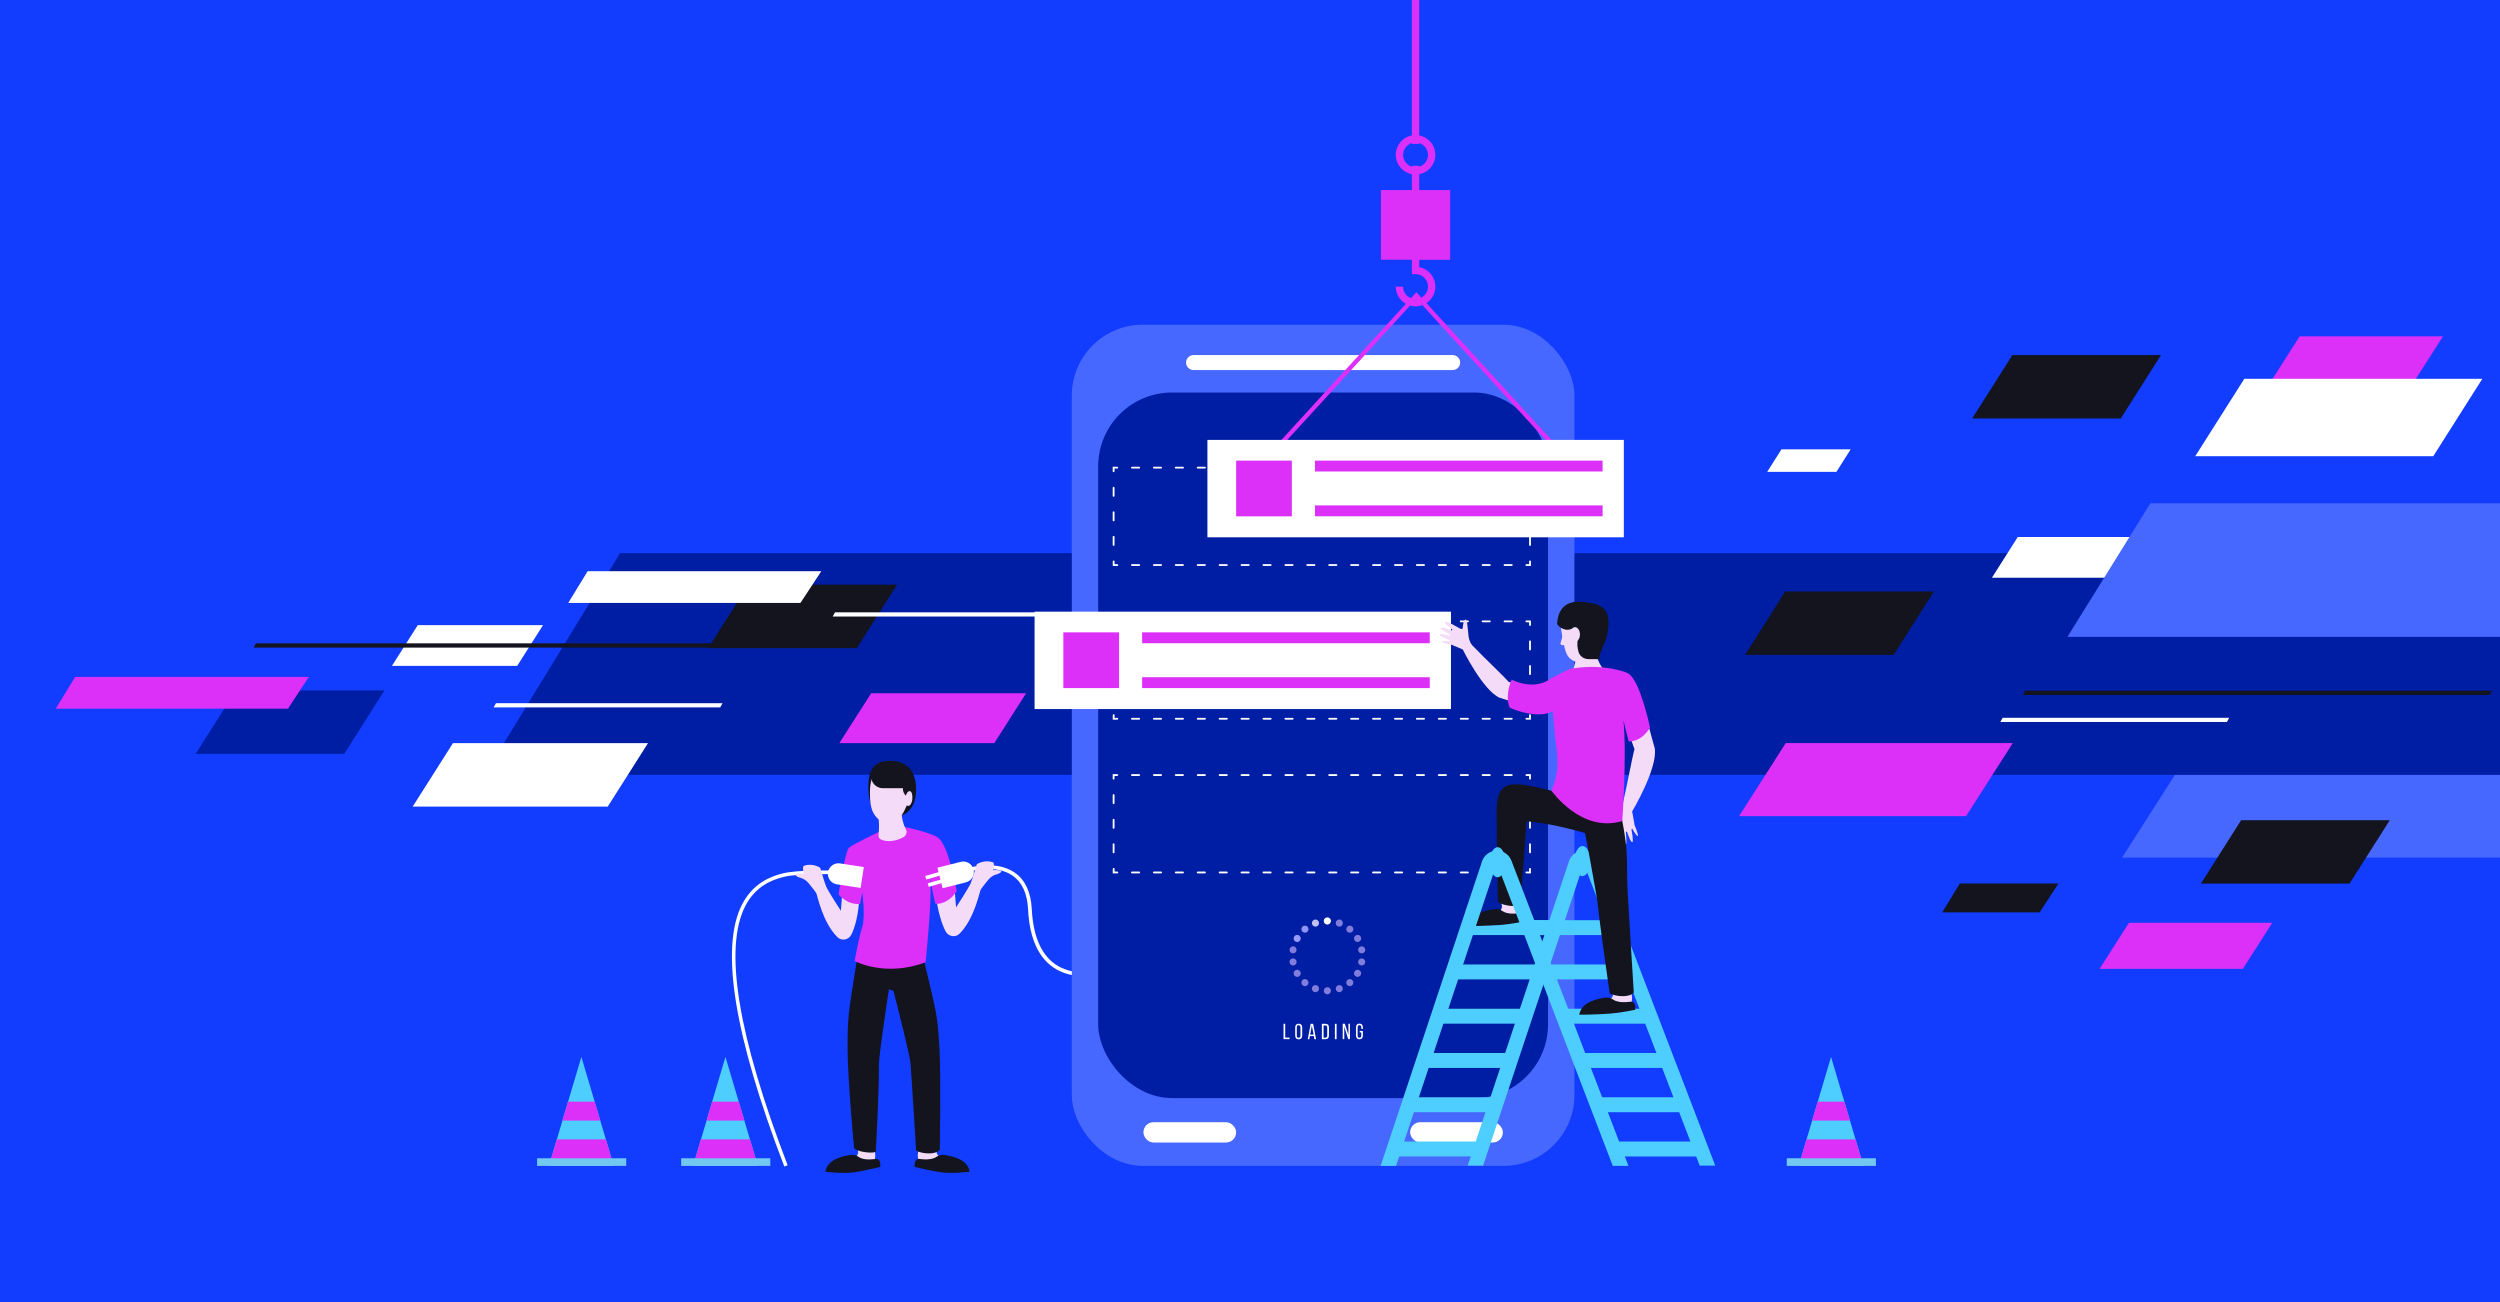 <?xml version="1.0" encoding="UTF-8"?>
<svg id="Warstwa_1" data-name="Warstwa 1" xmlns="http://www.w3.org/2000/svg" xmlns:xlink="http://www.w3.org/1999/xlink" viewBox="0 0 384 200">
  <rect x="0" y="0" width="384" height="200" fill="#808080" stroke="none"/>
  <defs>
    <style>
      .cls-1 {
        fill: #123dff;
      }

      .cls-2 {
        fill: #fff;
      }

      .cls-3 {
        fill: #dc30f8;
      }

      .cls-4 {
        fill: none;
      }

      .cls-5 {
        fill: #c2c2ef;
      }

      .cls-6 {
        fill: #f4dcf9;
      }

      .cls-7 {
        fill: #827ddc;
      }

      .cls-8 {
        fill: #4768ff;
      }

      .cls-9 {
        fill: #9a9afc;
      }

      .cls-10 {
        fill: #73c8f0;
      }

      .cls-11 {
        fill: #13141e;
      }

      .cls-12 {
        clip-path: url(#clippath);
      }

      .cls-13 {
        fill: #9292f7;
      }

      .cls-14 {
        fill: #001ea4;
      }

      .cls-15 {
        fill: #4eceff;
      }
    </style>
    <clipPath id="clippath">
      <rect class="cls-4" width="384" height="200"/>
    </clipPath>
  </defs>
  <g class="cls-12">
    <path class="cls-1" d="M386.8-1.15H-15.23v202.78h402.04V-1.15Z"/>
    <path class="cls-3" d="M344.5,148.82h-22.01l4.52-7.08h22.01l-4.52,7.08Z"/>
    <path class="cls-3" d="M370.72,58.74h-22.01l4.52-7.08h22.01l-4.52,7.08Z"/>
    <path class="cls-8" d="M414.92,131.73h-88.97l11.21-17.55h88.97l-11.21,17.55Z"/>
    <path class="cls-11" d="M367.07,125.98l-6.18,9.74h-22.83l6.18-9.74h23.12s-.29,0-.29,0Z"/>
    <path class="cls-11" d="M331.93,54.54l-6.18,9.74h-22.83l6.18-9.74h23.12-.29Z"/>
    <path class="cls-11" d="M316.18,135.7l-2.89,4.44h-14.97l2.71-4.44h15.15,0Z"/>
    <path class="cls-14" d="M423.36,84.96l-22.37,34.06H74.41l20.84-34.06h328.11Z"/>
    <path class="cls-2" d="M69.57,114.15h29.96l-6.18,9.74h-29.96l6.18-9.74Z"/>
    <path class="cls-2" d="M344.73,58.18h36.56l-7.54,11.89h-36.56l7.54-11.89Z"/>
    <path class="cls-2" d="M64.17,96.02h19.24l-3.97,6.26h-19.24l3.97-6.26Z"/>
    <path class="cls-2" d="M273.63,69.02h10.63l-2.19,3.46h-10.63l2.19-3.46Z"/>
    <path class="cls-2" d="M309.93,82.48h19.24l-3.97,6.26h-19.24l3.97-6.26Z"/>
    <path class="cls-8" d="M330.3,77.3h164.77l-12.74,20.52h-164.77l12.74-20.52Z"/>
    <path class="cls-3" d="M152.72,114.15h-23.8l4.89-7.66h23.8l-4.89,7.66Z"/>
    <path class="cls-11" d="M137.79,89.81l-6.18,9.74h-22.83l6.18-9.74h23.12-.29Z"/>
    <path class="cls-2" d="M126.15,87.74l-3.2,4.87h-35.67l2.98-4.87h35.89,0Z"/>
    <path class="cls-14" d="M59.06,106.05l-6.18,9.74h-22.83l6.18-9.74h23.12-.29Z"/>
    <path class="cls-3" d="M47.43,103.98l-3.2,4.87H8.56l2.98-4.87h35.89Z"/>
    <path class="cls-11" d="M311.18,106.09h71.59l-.36.65h-71.7l.36-.65h.11,0Z"/>
    <path class="cls-11" d="M39.43,98.82h71.59l-.36.65H38.96l.36-.65h.11Z"/>
    <path class="cls-2" d="M162.7,94.7h-34.8l.36-.65h34.8l-.36.65Z"/>
    <path class="cls-2" d="M110.62,108.66h-34.8l.36-.65h34.8l-.36.65Z"/>
    <path class="cls-2" d="M342.05,110.9h-34.8l.36-.65h34.8l-.36.65Z"/>
    <path class="cls-11" d="M140.68,122.02c-.26,2.54-1.95,3.61-4.16,3.61s-3.15-2.19-3.15-4.74.82-4.04,3.37-4.03c3.27,0,4.2,2.56,3.93,5.16Z"/>
    <path class="cls-6" d="M131.33,177.78c.72.49,1.56.86,2.98.66.18-.58.16-1.31,0-2.14h-2.78c.48.54.3,1.16-.2,1.48Z"/>
    <path class="cls-11" d="M135.09,178.3c-.09-.2-.31-.31-.52-.29-.61.05-1.93.26-2.75-.35-.34-.26-.79-.33-1.21-.26-1.26.22-3.53.67-3.84,2.58,0,0,2.71.35,4.61.06,1.55-.24,3.83-.8,3.83-.8,0-.3.04-.58-.12-.93Z"/>
    <path class="cls-6" d="M144.51,177.74l-3.32.7c-.32-.63-.25-1.36,0-2.14h2.78c-.18.61-.25,1.07.54,1.44Z"/>
    <path class="cls-2" d="M120.47,179.18c-7.72-20.12-9.9-33.68-6.47-40.29,1.69-3.25,4.35-4.26,6.21-4.73,2.29-.58,7.66-.45,7.88-.44v.56c-.07,0-5.53-.14-7.75.42-1.75.44-4.27,1.39-5.85,4.44-3.35,6.47-1.17,19.87,6.49,39.84l-.52.2Z"/>
    <path class="cls-6" d="M129.45,136.15l-.29,3.75s-1.97-3.01-2.27-3.75c-.3-.74-.84-2.66-.89-2.81-.05-.15-1.27-.79-2.49-.37-.33.11-.07,1.2-.02,1.21.05,0-.53-.04-1.16.06-.21.03-.23.38.68.61.4.1.93.47,1.19.8.43.56,1.07,1.29,1.22,1.63.13.3.94,4.41,3.2,6.66.65.65,1.75.43,2.15-.39.53-1.09,1.12-2.97,1.25-6.07l-2.57-1.33Z"/>
    <path class="cls-11" d="M144.29,160.91c-.28-4.89-.37-5.07-2.41-13.57-.16-.69-.78-1.17-1.49-1.17h-7.27c-.75,0-1.39.55-1.51,1.29-1.35,8.54-1.42,8.75-1.42,13.63,0,4.55.99,15.24.99,15.24.35.58,2.7.88,3.34.6,0,0,.53-9.5.48-13.26-.02-1.5,1.21-9.59,1.54-11.72l.69.25c.65,2.49,2.51,9.77,2.63,11.2.17,2.09.86,13.35.86,13.35,1.01.5,2.96.66,3.63-.14,0,0,.2-11.15-.05-15.7Z"/>
    <path class="cls-2" d="M166.74,149.97c-1.54,0-3.1-.29-4.48-1.08-2.66-1.53-4.12-4.63-4.35-9.23-.12-2.4-.91-4.13-2.34-5.14-2.61-1.84-6.55-.69-6.59-.68l-.16-.54c.17-.05,4.24-1.24,7.08.76,1.58,1.11,2.45,2.99,2.58,5.57.22,4.39,1.59,7.34,4.07,8.77,4.74,2.72,12.04-.99,12.12-1.03l.26.5c-.22.12-4.13,2.1-8.17,2.1Z"/>
    <path class="cls-6" d="M146.56,135.62l.29,3.75s1.97-3.01,2.27-3.75c.3-.74.84-2.66.89-2.81.05-.15,1.27-.79,2.49-.37.33.11.07,1.2.02,1.21-.05,0,.53-.04,1.16.06.21.03.23.38-.68.61-.4.1-.93.47-1.19.8-.43.56-1.07,1.29-1.22,1.63-.13.3-.95,4.42-3.21,6.67-.64.64-1.72.43-2.14-.37-.55-1.08-1.22-2.98-1.58-6.17l2.9-1.26Z"/>
    <rect class="cls-8" x="164.63" y="49.88" width="77.2" height="129.2" rx="10.88" ry="10.88"/>
    <rect class="cls-14" x="168.68" y="60.29" width="69.1" height="108.38" rx="11.34" ry="11.34"/>
    <g>
      <g>
        <path class="cls-2" d="M235.15,134.15h-.7c-.08,0-.14-.06-.14-.14s.06-.14.14-.14h.42v-.42c0-.08.06-.14.14-.14s.14.06.14.14v.7Z"/>
        <path class="cls-2" d="M232.21,134.15h-1.12c-.08,0-.14-.06-.14-.14s.06-.14.14-.14h1.12c.08,0,.14.06.14.14s-.06.14-.14.14ZM228.84,134.15h-1.12c-.08,0-.14-.06-.14-.14s.06-.14.14-.14h1.12c.08,0,.14.06.14.14s-.06.14-.14.14ZM225.48,134.15h-1.12c-.08,0-.14-.06-.14-.14s.06-.14.14-.14h1.12c.08,0,.14.06.14.14s-.06.14-.14.14ZM222.11,134.15h-1.12c-.08,0-.14-.06-.14-.14s.06-.14.14-.14h1.12c.08,0,.14.06.14.14s-.06.14-.14.14ZM218.74,134.15h-1.12c-.08,0-.14-.06-.14-.14s.06-.14.14-.14h1.12c.08,0,.14.06.14.14s-.06.14-.14.14ZM215.38,134.15h-1.12c-.08,0-.14-.06-.14-.14s.06-.14.14-.14h1.12c.08,0,.14.06.14.14s-.06.14-.14.14ZM212.01,134.15h-1.12c-.08,0-.14-.06-.14-.14s.06-.14.14-.14h1.12c.08,0,.14.06.14.14s-.06.14-.14.14ZM208.64,134.15h-1.12c-.08,0-.14-.06-.14-.14s.06-.14.14-.14h1.12c.08,0,.14.06.14.14s-.06.14-.14.14ZM205.28,134.15h-1.12c-.08,0-.14-.06-.14-.14s.06-.14.14-.14h1.12c.08,0,.14.06.14.14s-.06.14-.14.14ZM201.91,134.15h-1.12c-.08,0-.14-.06-.14-.14s.06-.14.14-.14h1.12c.08,0,.14.06.14.14s-.06.14-.14.14ZM198.55,134.15h-1.12c-.08,0-.14-.06-.14-.14s.06-.14.14-.14h1.12c.08,0,.14.06.14.14s-.06.14-.14.14ZM195.18,134.15h-1.12c-.08,0-.14-.06-.14-.14s.06-.14.14-.14h1.12c.08,0,.14.06.14.14s-.06.14-.14.14ZM191.81,134.15h-1.12c-.08,0-.14-.06-.14-.14s.06-.14.14-.14h1.12c.08,0,.14.06.14.14s-.06.14-.14.14ZM188.45,134.15h-1.12c-.08,0-.14-.06-.14-.14s.06-.14.14-.14h1.12c.08,0,.14.06.14.14s-.06.14-.14.14ZM185.08,134.15h-1.12c-.08,0-.14-.06-.14-.14s.06-.14.14-.14h1.12c.08,0,.14.06.14.14s-.06.14-.14.14ZM181.71,134.15h-1.12c-.08,0-.14-.06-.14-.14s.06-.14.14-.14h1.12c.08,0,.14.06.14.14s-.06.14-.14.14ZM178.35,134.15h-1.12c-.08,0-.14-.06-.14-.14s.06-.14.14-.14h1.12c.08,0,.14.06.14.14s-.06.14-.14.14ZM174.98,134.15h-1.12c-.08,0-.14-.06-.14-.14s.06-.14.14-.14h1.12c.08,0,.14.06.14.14s-.06.14-.14.14Z"/>
        <path class="cls-2" d="M171.62,134.15h-.7v-.7c0-.08.06-.14.14-.14s.14.06.14.14v.42h.42c.08,0,.14.06.14.14s-.06.14-.14.14Z"/>
        <path class="cls-2" d="M171.05,131.07c-.08,0-.14-.06-.14-.14v-1.26c0-.08.06-.14.14-.14s.14.06.14.14v1.26c0,.08-.06.14-.14.14ZM171.05,127.3c-.08,0-.14-.06-.14-.14v-1.26c0-.08.06-.14.14-.14s.14.06.14.14v1.26c0,.08-.06.14-.14.14ZM171.05,123.52c-.08,0-.14-.06-.14-.14v-1.26c0-.08.06-.14.14-.14s.14.06.14.14v1.26c0,.08-.06.14-.14.14Z"/>
        <path class="cls-2" d="M171.05,119.75c-.08,0-.14-.06-.14-.14v-.7h.7c.08,0,.14.06.14.14s-.06.14-.14.14h-.42v.42c0,.08-.06.14-.14.14Z"/>
        <path class="cls-2" d="M232.21,119.19h-1.12c-.08,0-.14-.06-.14-.14s.06-.14.14-.14h1.12c.08,0,.14.06.14.14s-.06.14-.14.14ZM228.84,119.19h-1.12c-.08,0-.14-.06-.14-.14s.06-.14.14-.14h1.12c.08,0,.14.06.14.14s-.06.14-.14.14ZM225.48,119.19h-1.12c-.08,0-.14-.06-.14-.14s.06-.14.14-.14h1.12c.08,0,.14.06.14.14s-.06.14-.14.14ZM222.11,119.19h-1.12c-.08,0-.14-.06-.14-.14s.06-.14.14-.14h1.12c.08,0,.14.06.14.14s-.06.14-.14.14ZM218.74,119.19h-1.12c-.08,0-.14-.06-.14-.14s.06-.14.14-.14h1.12c.08,0,.14.06.14.14s-.06.14-.14.14ZM215.38,119.19h-1.12c-.08,0-.14-.06-.14-.14s.06-.14.14-.14h1.12c.08,0,.14.06.14.14s-.06.14-.14.14ZM212.01,119.19h-1.12c-.08,0-.14-.06-.14-.14s.06-.14.14-.14h1.12c.08,0,.14.06.14.14s-.06.14-.14.14ZM208.64,119.19h-1.12c-.08,0-.14-.06-.14-.14s.06-.14.14-.14h1.12c.08,0,.14.06.14.14s-.06.14-.14.14ZM205.28,119.19h-1.12c-.08,0-.14-.06-.14-.14s.06-.14.14-.14h1.12c.08,0,.14.06.14.14s-.06.14-.14.14ZM201.91,119.19h-1.12c-.08,0-.14-.06-.14-.14s.06-.14.14-.14h1.12c.08,0,.14.06.14.14s-.06.14-.14.14ZM198.55,119.19h-1.12c-.08,0-.14-.06-.14-.14s.06-.14.14-.14h1.12c.08,0,.14.06.14.14s-.06.14-.14.14ZM195.18,119.19h-1.12c-.08,0-.14-.06-.14-.14s.06-.14.14-.14h1.12c.08,0,.14.06.14.14s-.06.14-.14.14ZM191.81,119.19h-1.12c-.08,0-.14-.06-.14-.14s.06-.14.14-.14h1.12c.08,0,.14.06.14.14s-.06.14-.14.14ZM188.45,119.19h-1.12c-.08,0-.14-.06-.14-.14s.06-.14.14-.14h1.12c.08,0,.14.06.14.14s-.06.14-.14.14ZM185.08,119.19h-1.12c-.08,0-.14-.06-.14-.14s.06-.14.14-.14h1.12c.08,0,.14.06.14.14s-.06.14-.14.14ZM181.71,119.19h-1.12c-.08,0-.14-.06-.14-.14s.06-.14.14-.14h1.12c.08,0,.14.06.14.14s-.06.14-.14.14ZM178.35,119.19h-1.12c-.08,0-.14-.06-.14-.14s.06-.14.14-.14h1.12c.08,0,.14.06.14.14s-.06.14-.14.14ZM174.98,119.19h-1.12c-.08,0-.14-.06-.14-.14s.06-.14.14-.14h1.12c.08,0,.14.06.14.14s-.06.14-.14.14Z"/>
        <path class="cls-2" d="M235.01,119.75c-.08,0-.14-.06-.14-.14v-.42h-.42c-.08,0-.14-.06-.14-.14s.06-.14.14-.14h.7v.7c0,.08-.06.14-.14.14Z"/>
        <path class="cls-2" d="M235.01,131.07c-.08,0-.14-.06-.14-.14v-1.26c0-.08.06-.14.14-.14s.14.06.14.14v1.26c0,.08-.06.14-.14.14ZM235.01,127.3c-.08,0-.14-.06-.14-.14v-1.26c0-.08.06-.14.14-.14s.14.06.14.14v1.26c0,.08-.06.14-.14.14ZM235.01,123.52c-.08,0-.14-.06-.14-.14v-1.26c0-.08.06-.14.14-.14s.14.06.14.14v1.26c0,.08-.06.14-.14.14Z"/>
      </g>
      <g>
        <path class="cls-2" d="M235.15,110.54h-.7c-.08,0-.14-.06-.14-.14s.06-.14.14-.14h.42v-.42c0-.08.06-.14.14-.14s.14.06.14.14v.7Z"/>
        <path class="cls-2" d="M232.21,110.54h-1.12c-.08,0-.14-.06-.14-.14s.06-.14.14-.14h1.12c.08,0,.14.06.14.14s-.06.14-.14.14ZM228.84,110.54h-1.12c-.08,0-.14-.06-.14-.14s.06-.14.14-.14h1.12c.08,0,.14.06.14.14s-.06.14-.14.14ZM225.48,110.54h-1.12c-.08,0-.14-.06-.14-.14s.06-.14.14-.14h1.12c.08,0,.14.06.14.14s-.06.14-.14.14ZM222.11,110.54h-1.12c-.08,0-.14-.06-.14-.14s.06-.14.14-.14h1.12c.08,0,.14.06.14.14s-.06.14-.14.14ZM218.74,110.54h-1.12c-.08,0-.14-.06-.14-.14s.06-.14.14-.14h1.12c.08,0,.14.06.14.14s-.06.14-.14.14ZM215.38,110.54h-1.12c-.08,0-.14-.06-.14-.14s.06-.14.14-.14h1.12c.08,0,.14.06.14.14s-.06.14-.14.14ZM212.01,110.54h-1.12c-.08,0-.14-.06-.14-.14s.06-.14.14-.14h1.12c.08,0,.14.06.14.14s-.06.14-.14.14ZM208.64,110.54h-1.12c-.08,0-.14-.06-.14-.14s.06-.14.14-.14h1.12c.08,0,.14.06.14.14s-.06.14-.14.14ZM205.28,110.54h-1.12c-.08,0-.14-.06-.14-.14s.06-.14.14-.14h1.12c.08,0,.14.06.14.14s-.06.14-.14.14ZM201.91,110.54h-1.12c-.08,0-.14-.06-.14-.14s.06-.14.14-.14h1.12c.08,0,.14.06.14.14s-.06.14-.14.14ZM198.55,110.54h-1.12c-.08,0-.14-.06-.14-.14s.06-.14.14-.14h1.12c.08,0,.14.06.14.14s-.06.14-.14.14ZM195.18,110.54h-1.12c-.08,0-.14-.06-.14-.14s.06-.14.14-.14h1.12c.08,0,.14.06.14.14s-.06.14-.14.14ZM191.81,110.54h-1.12c-.08,0-.14-.06-.14-.14s.06-.14.14-.14h1.12c.08,0,.14.06.14.14s-.06.14-.14.14ZM188.45,110.54h-1.12c-.08,0-.14-.06-.14-.14s.06-.14.14-.14h1.12c.08,0,.14.06.14.14s-.06.14-.14.14ZM185.08,110.54h-1.12c-.08,0-.14-.06-.14-.14s.06-.14.14-.14h1.12c.08,0,.14.06.14.14s-.06.14-.14.14ZM181.71,110.54h-1.12c-.08,0-.14-.06-.14-.14s.06-.14.14-.14h1.12c.08,0,.14.06.14.14s-.06.14-.14.14ZM178.35,110.54h-1.12c-.08,0-.14-.06-.14-.14s.06-.14.14-.14h1.12c.08,0,.14.06.14.14s-.06.14-.14.14ZM174.98,110.54h-1.12c-.08,0-.14-.06-.14-.14s.06-.14.14-.14h1.12c.08,0,.14.06.14.14s-.06.14-.14.14Z"/>
        <path class="cls-2" d="M171.62,110.54h-.7v-.7c0-.08.06-.14.14-.14s.14.06.14.14v.42h.42c.08,0,.14.06.14.14s-.06.14-.14.14Z"/>
        <path class="cls-2" d="M171.05,107.46c-.08,0-.14-.06-.14-.14v-1.26c0-.08.06-.14.14-.14s.14.06.14.14v1.26c0,.08-.06.14-.14.14ZM171.05,103.69c-.08,0-.14-.06-.14-.14v-1.26c0-.08.06-.14.14-.14s.14.06.14.14v1.26c0,.08-.06.14-.14.14ZM171.05,99.91c-.08,0-.14-.06-.14-.14v-1.26c0-.08.06-.14.14-.14s.14.06.14.14v1.26c0,.08-.06.14-.14.14Z"/>
        <path class="cls-2" d="M171.05,96.14c-.08,0-.14-.06-.14-.14v-.7h.7c.08,0,.14.06.14.14s-.06.14-.14.14h-.42v.42c0,.08-.06.14-.14.14Z"/>
        <path class="cls-2" d="M232.21,95.58h-1.12c-.08,0-.14-.06-.14-.14s.06-.14.14-.14h1.12c.08,0,.14.06.14.14s-.06.14-.14.14ZM228.84,95.58h-1.12c-.08,0-.14-.06-.14-.14s.06-.14.14-.14h1.12c.08,0,.14.06.14.14s-.06.14-.14.14ZM225.48,95.58h-1.12c-.08,0-.14-.06-.14-.14s.06-.14.14-.14h1.12c.08,0,.14.06.14.14s-.06.14-.14.14ZM222.11,95.58h-1.12c-.08,0-.14-.06-.14-.14s.06-.14.14-.14h1.12c.08,0,.14.06.14.14s-.06.14-.14.14ZM218.74,95.58h-1.12c-.08,0-.14-.06-.14-.14s.06-.14.14-.14h1.12c.08,0,.14.06.14.14s-.06.14-.14.14ZM215.38,95.58h-1.12c-.08,0-.14-.06-.14-.14s.06-.14.14-.14h1.12c.08,0,.14.06.14.14s-.06.14-.14.14ZM212.01,95.58h-1.12c-.08,0-.14-.06-.14-.14s.06-.14.14-.14h1.12c.08,0,.14.06.14.14s-.06.14-.14.14ZM208.64,95.58h-1.12c-.08,0-.14-.06-.14-.14s.06-.14.14-.14h1.12c.08,0,.14.06.14.14s-.06.14-.14.14ZM205.28,95.58h-1.12c-.08,0-.14-.06-.14-.14s.06-.14.14-.14h1.12c.08,0,.14.06.14.14s-.06.14-.14.14ZM201.91,95.58h-1.12c-.08,0-.14-.06-.14-.14s.06-.14.14-.14h1.12c.08,0,.14.06.14.14s-.06.14-.14.14ZM198.55,95.58h-1.12c-.08,0-.14-.06-.14-.14s.06-.14.14-.14h1.12c.08,0,.14.06.14.14s-.06.14-.14.14ZM195.18,95.58h-1.12c-.08,0-.14-.06-.14-.14s.06-.14.14-.14h1.12c.08,0,.14.06.14.14s-.06.14-.14.14ZM191.81,95.58h-1.12c-.08,0-.14-.06-.14-.14s.06-.14.14-.14h1.12c.08,0,.14.06.14.14s-.06.14-.14.14ZM188.45,95.58h-1.12c-.08,0-.14-.06-.14-.14s.06-.14.14-.14h1.12c.08,0,.14.06.14.14s-.06.14-.14.14ZM185.08,95.58h-1.12c-.08,0-.14-.06-.14-.14s.06-.14.14-.14h1.12c.08,0,.14.06.14.14s-.06.14-.14.14ZM181.71,95.58h-1.12c-.08,0-.14-.06-.14-.14s.06-.14.14-.14h1.12c.08,0,.14.06.14.14s-.06.14-.14.14ZM178.35,95.58h-1.12c-.08,0-.14-.06-.14-.14s.06-.14.14-.14h1.12c.08,0,.14.06.14.14s-.06.14-.14.14ZM174.98,95.58h-1.12c-.08,0-.14-.06-.14-.14s.06-.14.14-.14h1.12c.08,0,.14.06.14.14s-.06.14-.14.14Z"/>
        <path class="cls-2" d="M235.01,96.14c-.08,0-.14-.06-.14-.14v-.42h-.42c-.08,0-.14-.06-.14-.14s.06-.14.14-.14h.7v.7c0,.08-.06.14-.14.14Z"/>
        <path class="cls-2" d="M235.01,107.46c-.08,0-.14-.06-.14-.14v-1.26c0-.08.06-.14.14-.14s.14.06.14.14v1.26c0,.08-.06.14-.14.14ZM235.01,103.69c-.08,0-.14-.06-.14-.14v-1.26c0-.08.06-.14.14-.14s.14.06.14.14v1.26c0,.08-.06.14-.14.14ZM235.01,99.91c-.08,0-.14-.06-.14-.14v-1.26c0-.08.06-.14.14-.14s.14.06.14.14v1.26c0,.08-.06.14-.14.14Z"/>
      </g>
      <g>
        <path class="cls-2" d="M235.15,86.93h-.7c-.08,0-.14-.06-.14-.14s.06-.14.14-.14h.42v-.42c0-.08.06-.14.14-.14s.14.06.14.14v.7Z"/>
        <path class="cls-2" d="M232.21,86.93h-1.12c-.08,0-.14-.06-.14-.14s.06-.14.14-.14h1.12c.08,0,.14.06.14.14s-.06.14-.14.14ZM228.84,86.93h-1.12c-.08,0-.14-.06-.14-.14s.06-.14.14-.14h1.12c.08,0,.14.06.14.14s-.06.14-.14.14ZM225.48,86.93h-1.12c-.08,0-.14-.06-.14-.14s.06-.14.14-.14h1.12c.08,0,.14.06.14.14s-.06.14-.14.14ZM222.11,86.93h-1.12c-.08,0-.14-.06-.14-.14s.06-.14.14-.14h1.12c.08,0,.14.06.14.14s-.06.14-.14.14ZM218.74,86.93h-1.12c-.08,0-.14-.06-.14-.14s.06-.14.14-.14h1.12c.08,0,.14.06.14.14s-.06.14-.14.14ZM215.38,86.93h-1.12c-.08,0-.14-.06-.14-.14s.06-.14.14-.14h1.12c.08,0,.14.06.14.14s-.06.14-.14.14ZM212.01,86.93h-1.12c-.08,0-.14-.06-.14-.14s.06-.14.14-.14h1.12c.08,0,.14.06.14.14s-.06.14-.14.14ZM208.64,86.93h-1.12c-.08,0-.14-.06-.14-.14s.06-.14.14-.14h1.12c.08,0,.14.06.14.14s-.06.14-.14.14ZM205.28,86.93h-1.12c-.08,0-.14-.06-.14-.14s.06-.14.14-.14h1.12c.08,0,.14.06.14.14s-.06.14-.14.14ZM201.91,86.93h-1.12c-.08,0-.14-.06-.14-.14s.06-.14.14-.14h1.12c.08,0,.14.06.14.14s-.06.14-.14.14ZM198.55,86.93h-1.12c-.08,0-.14-.06-.14-.14s.06-.14.14-.14h1.12c.08,0,.14.06.14.14s-.06.14-.14.14ZM195.18,86.93h-1.12c-.08,0-.14-.06-.14-.14s.06-.14.14-.14h1.12c.08,0,.14.06.14.14s-.06.14-.14.14ZM191.81,86.93h-1.12c-.08,0-.14-.06-.14-.14s.06-.14.14-.14h1.12c.08,0,.14.06.14.14s-.06.14-.14.14ZM188.45,86.93h-1.12c-.08,0-.14-.06-.14-.14s.06-.14.14-.14h1.12c.08,0,.14.06.14.14s-.06.14-.14.14ZM185.08,86.93h-1.12c-.08,0-.14-.06-.14-.14s.06-.14.14-.14h1.12c.08,0,.14.06.14.14s-.06.14-.14.14ZM181.71,86.93h-1.12c-.08,0-.14-.06-.14-.14s.06-.14.14-.14h1.12c.08,0,.14.06.14.14s-.06.14-.14.14ZM178.35,86.93h-1.12c-.08,0-.14-.06-.14-.14s.06-.14.14-.14h1.12c.08,0,.14.06.14.14s-.06.14-.14.14ZM174.98,86.93h-1.12c-.08,0-.14-.06-.14-.14s.06-.14.14-.14h1.12c.08,0,.14.06.14.14s-.06.14-.14.14Z"/>
        <path class="cls-2" d="M171.62,86.93h-.7v-.7c0-.08.06-.14.14-.14s.14.06.14.14v.42h.42c.08,0,.14.06.14.14s-.06.14-.14.14Z"/>
        <path class="cls-2" d="M171.05,83.85c-.08,0-.14-.06-.14-.14v-1.26c0-.08.06-.14.14-.14s.14.06.14.14v1.26c0,.08-.06.14-.14.14ZM171.05,80.08c-.08,0-.14-.06-.14-.14v-1.26c0-.08.06-.14.14-.14s.14.06.14.14v1.26c0,.08-.06.14-.14.14ZM171.05,76.31c-.08,0-.14-.06-.14-.14v-1.26c0-.08.06-.14.14-.14s.14.06.14.14v1.26c0,.08-.06.14-.14.14Z"/>
        <path class="cls-2" d="M171.05,72.53c-.08,0-.14-.06-.14-.14v-.7h.7c.08,0,.14.06.14.14s-.06.14-.14.14h-.42v.42c0,.08-.06.14-.14.14Z"/>
        <path class="cls-2" d="M232.21,71.97h-1.12c-.08,0-.14-.06-.14-.14s.06-.14.14-.14h1.12c.08,0,.14.06.14.14s-.06.14-.14.14ZM228.84,71.97h-1.12c-.08,0-.14-.06-.14-.14s.06-.14.14-.14h1.12c.08,0,.14.06.14.14s-.06.14-.14.14ZM225.48,71.97h-1.12c-.08,0-.14-.06-.14-.14s.06-.14.14-.14h1.12c.08,0,.14.06.14.14s-.06.14-.14.14ZM222.11,71.97h-1.12c-.08,0-.14-.06-.14-.14s.06-.14.14-.14h1.12c.08,0,.14.06.14.14s-.06.14-.14.14ZM218.74,71.97h-1.12c-.08,0-.14-.06-.14-.14s.06-.14.14-.14h1.12c.08,0,.14.06.14.14s-.06.14-.14.14ZM215.38,71.97h-1.12c-.08,0-.14-.06-.14-.14s.06-.14.14-.14h1.12c.08,0,.14.06.14.14s-.06.14-.14.14ZM212.01,71.97h-1.12c-.08,0-.14-.06-.14-.14s.06-.14.14-.14h1.12c.08,0,.14.06.14.14s-.06.14-.14.14ZM208.64,71.97h-1.12c-.08,0-.14-.06-.14-.14s.06-.14.14-.14h1.12c.08,0,.14.06.14.14s-.06.14-.14.14ZM205.28,71.97h-1.12c-.08,0-.14-.06-.14-.14s.06-.14.14-.14h1.12c.08,0,.14.06.14.14s-.06.14-.14.14ZM201.91,71.97h-1.12c-.08,0-.14-.06-.14-.14s.06-.14.14-.14h1.12c.08,0,.14.06.14.14s-.06.14-.14.14ZM198.55,71.97h-1.12c-.08,0-.14-.06-.14-.14s.06-.14.14-.14h1.12c.08,0,.14.06.14.14s-.06.14-.14.14ZM195.18,71.97h-1.12c-.08,0-.14-.06-.14-.14s.06-.14.14-.14h1.12c.08,0,.14.06.14.14s-.06.14-.14.14ZM191.81,71.97h-1.12c-.08,0-.14-.06-.14-.14s.06-.14.14-.14h1.12c.08,0,.14.06.14.14s-.06.14-.14.14ZM188.45,71.97h-1.12c-.08,0-.14-.06-.14-.14s.06-.14.14-.14h1.12c.08,0,.14.06.14.14s-.06.14-.14.14ZM185.08,71.97h-1.12c-.08,0-.14-.06-.14-.14s.06-.14.14-.14h1.12c.08,0,.14.06.14.14s-.06.14-.14.14ZM181.71,71.97h-1.12c-.08,0-.14-.06-.14-.14s.06-.14.14-.14h1.12c.08,0,.14.06.14.14s-.06.14-.14.14ZM178.35,71.97h-1.12c-.08,0-.14-.06-.14-.14s.06-.14.14-.14h1.12c.08,0,.14.06.14.14s-.06.14-.14.14ZM174.98,71.97h-1.12c-.08,0-.14-.06-.14-.14s.06-.14.14-.14h1.12c.08,0,.14.06.14.14s-.06.14-.14.14Z"/>
        <path class="cls-2" d="M235.01,72.53c-.08,0-.14-.06-.14-.14v-.42h-.42c-.08,0-.14-.06-.14-.14s.06-.14.14-.14h.7v.7c0,.08-.06.14-.14.14Z"/>
        <path class="cls-2" d="M235.01,83.85c-.08,0-.14-.06-.14-.14v-1.26c0-.08.06-.14.14-.14s.14.06.14.14v1.26c0,.08-.06.14-.14.14ZM235.01,80.08c-.08,0-.14-.06-.14-.14v-1.26c0-.08.06-.14.14-.14s.14.06.14.14v1.26c0,.08-.06.14-.14.14ZM235.01,76.31c-.08,0-.14-.06-.14-.14v-1.26c0-.08.06-.14.14-.14s.14.06.14.14v1.26c0,.08-.06.14-.14.14Z"/>
      </g>
    </g>
    <path class="cls-2" d="M223.13,56.84h-39.8c-.64,0-1.15-.52-1.15-1.15h0c0-.64.52-1.15,1.15-1.15h39.8c.64,0,1.15.52,1.15,1.15h0c0,.64-.52,1.15-1.15,1.15Z"/>
    <g>
      <rect class="cls-2" x="175.63" y="172.37" width="14.24" height="3.12" rx="1.55" ry="1.55"/>
      <rect class="cls-2" x="216.6" y="172.37" width="14.24" height="3.12" rx="1.55" ry="1.55"/>
    </g>
    <g>
      <path class="cls-3" d="M239.1,68.43l-20-21.87c.82-.54,1.37-1.48,1.37-2.54,0-1.48-1.07-2.72-2.48-2.99v-1.13h4.76v-10.71h-4.76v-2.43c1.41-.26,2.48-1.5,2.48-2.98s-1.07-2.72-2.48-2.98V-.37h-1.12v21.17c-1.41.26-2.48,1.5-2.48,2.98s1.07,2.72,2.48,2.98v2.43h-4.76v10.71h4.76v2.21h.56c1.06,0,1.91.86,1.91,1.91,0,.73-.42,1.36-1.03,1.69l-.75-.82-.84.92c-.71-.28-1.21-.97-1.21-1.78h-1.12c0,1.13.62,2.12,1.55,2.64l-19.9,21.76.49.45,20.06-21.94c.27.08.55.12.84.12.37,0,.72-.07,1.05-.19l20.12,22.01.49-.45ZM215.52,23.79c0-.86.57-1.58,1.35-1.82v.14h1.12v-.14c.78.24,1.35.96,1.35,1.82s-.57,1.58-1.35,1.82v-.14h-1.12v.14c-.78-.24-1.35-.96-1.35-1.82ZM217.52,45.93l.06-.06.05.05s-.07,0-.1.01Z"/>
      <g>
        <rect class="cls-2" x="185.46" y="67.57" width="63.96" height="14.96"/>
        <rect class="cls-3" x="189.87" y="70.75" width="8.56" height="8.56"/>
        <rect class="cls-3" x="201.98" y="70.75" width="44.18" height="1.67"/>
        <rect class="cls-3" x="201.98" y="77.63" width="44.18" height="1.67"/>
      </g>
    </g>
    <g>
      <path class="cls-15" d="M242.94,130.69c-.91.12-1.66.73-1.95,1.62l-3.01,9.03h-11.89v2.29h11.13l-1.5,4.51h-12.37v2.29h11.61l-1.5,4.51h-12.85v2.29h12.08l-1.5,4.51h-12.86v2.29h12.1l-1.5,4.51h-12.87v2.29h12.11l-1.5,4.51h-12.88v2.29h12.12l-.47,1.4h2.37l9.54-28.64h.25v-.75l2.02-6.06h.73v-2.19l2.63-7.9v-2.86Z"/>
      <path class="cls-15" d="M263.48,179.08l-17.97-46.87c-.34-.89-1.14-1.46-2.07-1.53v2.41l3.16,8.25h-12.14v2.29h13.02l1.73,4.51h-12v2.29h12.88l1.73,4.51h-11.87v2.29h12.75l1.73,4.51h-12.33v2.29h13.21l1.73,4.51h-12.16v2.29h13.04l1.73,4.51h-12.1v2.29h12.98l.54,1.4h2.41Z"/>
      <path class="cls-15" d="M244.28,132.26c0,1.28-.55,2.31-1.22,2.31s-1.22-1.04-1.22-2.31.55-2.31,1.22-2.31,1.22,1.04,1.22,2.31Z"/>
    </g>
    <g>
      <rect class="cls-2" x="158.91" y="93.95" width="63.96" height="14.96"/>
      <rect class="cls-3" x="163.33" y="97.13" width="8.56" height="8.56"/>
      <rect class="cls-3" x="175.43" y="97.13" width="44.18" height="1.67"/>
      <rect class="cls-3" x="175.43" y="104.02" width="44.18" height="1.67"/>
    </g>
    <g>
      <polygon class="cls-15" points="116.4 179.08 106.46 179.08 111.43 162.34 116.4 179.08"/>
      <rect class="cls-10" x="104.63" y="177.91" width="13.69" height="1.17"/>
      <polygon class="cls-3" points="106.81 177.91 116.06 177.91 115.2 175.01 107.67 175.01 106.81 177.91"/>
      <polygon class="cls-3" points="113.85 170.48 113.48 169.22 109.39 169.22 108.92 170.81 108.53 172.12 114.34 172.12 113.85 170.48"/>
    </g>
    <g>
      <polygon class="cls-15" points="94.27 179.08 84.32 179.08 89.3 162.34 94.27 179.08"/>
      <rect class="cls-10" x="82.5" y="177.91" width="13.69" height="1.17"/>
      <polygon class="cls-3" points="84.67 177.91 93.92 177.91 93.06 175.01 85.53 175.01 84.67 177.91"/>
      <polygon class="cls-3" points="91.71 170.48 91.34 169.22 87.25 169.22 86.78 170.81 86.39 172.12 92.2 172.12 91.71 170.48"/>
    </g>
    <g>
      <polygon class="cls-15" points="286.22 179.08 276.28 179.08 281.25 162.34 286.22 179.08"/>
      <rect class="cls-10" x="274.45" y="177.91" width="13.69" height="1.17"/>
      <polygon class="cls-3" points="276.62 177.91 285.87 177.91 285.01 175.01 277.48 175.01 276.62 177.91"/>
      <polygon class="cls-3" points="283.66 170.48 283.29 169.22 279.2 169.22 278.73 170.81 278.34 172.12 284.15 172.12 283.66 170.48"/>
    </g>
    <g>
      <path class="cls-2" d="M197.15,159.61v-2.36h.26v2.12h.67v.24h-.94Z"/>
      <path class="cls-2" d="M198.94,157.83c0-.36.18-.59.54-.59s.54.23.54.59v1.22c0,.36-.18.59-.54.59s-.54-.24-.54-.59v-1.22ZM199.19,159.06c0,.22.09.34.28.34s.28-.12.28-.34v-1.25c0-.21-.09-.34-.28-.34s-.28.13-.28.34v1.25Z"/>
      <path class="cls-2" d="M201.2,159.14l-.09.48h-.24l.45-2.36h.38l.45,2.36h-.26l-.09-.48h-.6ZM201.24,158.91h.53l-.27-1.36-.26,1.36Z"/>
      <path class="cls-2" d="M203.59,157.26c.37,0,.54.22.54.59v1.19c0,.36-.17.58-.54.58h-.55v-2.36h.55ZM203.58,159.38c.19,0,.28-.12.28-.33v-1.21c0-.22-.09-.33-.28-.33h-.28v1.88h.29Z"/>
      <path class="cls-2" d="M205.3,157.26v2.36h-.26v-2.36h.26Z"/>
      <path class="cls-2" d="M206.48,159.61h-.24v-2.36h.33l.55,1.7v-1.7h.23v2.36h-.27l-.6-1.91v1.91Z"/>
      <path class="cls-2" d="M209.34,157.83v.2h-.25v-.22c0-.21-.08-.34-.28-.34s-.28.13-.28.34v1.25c0,.21.09.34.28.34s.28-.13.28-.34v-.47h-.24v-.24h.49v.69c0,.36-.17.59-.53.59s-.53-.24-.53-.59v-1.22c0-.36.17-.59.53-.59s.53.24.53.59Z"/>
    </g>
    <g>
      <g>
        <path class="cls-2" d="M203.88,142.01c.3,0,.55-.24.55-.55s-.24-.55-.55-.55-.55.24-.55.55.24.55.55.55Z"/>
        <path class="cls-7" d="M203.88,151.63c-.3,0-.55.24-.55.55s.24.55.55.55.55-.24.55-.55-.24-.55-.55-.55Z"/>
      </g>
      <g>
        <path class="cls-5" d="M202.24,142.3c.28-.1.43-.42.33-.7-.1-.28-.42-.43-.7-.33-.28.1-.43.42-.33.7.1.28.42.43.7.33Z"/>
        <path class="cls-7" d="M205.53,151.34c-.28.1-.43.42-.33.7.1.28.42.43.7.33s.43-.42.33-.7c-.1-.28-.42-.43-.7-.33Z"/>
      </g>
      <g>
        <path class="cls-13" d="M200.79,143.14c.23-.19.26-.54.07-.77s-.54-.26-.77-.07c-.23.19-.26.54-.07.77.19.23.54.26.77.07Z"/>
        <path class="cls-7" d="M206.98,150.51c-.23.19-.26.54-.07.77.19.23.54.26.77.07.23-.19.26-.54.07-.77s-.54-.26-.77-.07Z"/>
      </g>
      <g>
        <path class="cls-9" d="M199.72,144.42c.15-.26.06-.6-.2-.75-.26-.15-.6-.06-.75.2-.15.26-.06.6.2.75.26.15.6.06.75-.2Z"/>
        <path class="cls-7" d="M208.05,149.23c-.15.26-.06.6.2.75.26.15.6.06.75-.2.15-.26.06-.6-.2-.75-.26-.15-.6-.06-.75.2Z"/>
      </g>
      <g>
        <path class="cls-7" d="M199.15,145.99c.05-.3-.15-.58-.44-.63-.3-.05-.58.15-.63.44-.05.3.15.58.44.63.3.05.58-.15.63-.44Z"/>
        <path class="cls-7" d="M208.62,147.66c-.05.3.15.58.44.63.3.05.58-.15.63-.44.05-.3-.15-.58-.44-.63-.3-.05-.58.15-.63.44Z"/>
      </g>
      <g>
        <path class="cls-7" d="M199.15,147.66c-.05-.3-.34-.5-.63-.44-.3.05-.5.34-.44.63.05.3.34.5.63.44.3-.05.5-.34.44-.63Z"/>
        <path class="cls-7" d="M208.62,145.99c.05.3.34.5.63.44.3-.05.5-.34.44-.63-.05-.3-.34-.5-.63-.44-.3.05-.5.34-.44.63Z"/>
      </g>
      <g>
        <path class="cls-7" d="M199.72,149.23c-.15-.26-.49-.35-.75-.2-.26.15-.35.49-.2.75.15.26.49.35.75.2.26-.15.35-.49.2-.75Z"/>
        <path class="cls-7" d="M208.05,144.42c.15.26.49.35.75.2.26-.15.35-.49.2-.75-.15-.26-.49-.35-.75-.2-.26.15-.35.49-.2.75Z"/>
      </g>
      <g>
        <path class="cls-7" d="M200.79,150.51c-.23-.19-.58-.16-.77.07-.19.23-.16.58.07.77.23.19.58.16.77-.07s.16-.58-.07-.77Z"/>
        <path class="cls-7" d="M206.98,143.14c.23.19.58.16.77-.07s.16-.58-.07-.77c-.23-.19-.58-.16-.77.07-.19.23-.16.58.07.77Z"/>
      </g>
      <g>
        <path class="cls-7" d="M202.24,151.34c-.28-.1-.6.04-.7.33-.1.28.04.6.33.7.28.1.6-.04.7-.33.1-.28-.04-.6-.33-.7Z"/>
        <path class="cls-7" d="M205.53,142.3c.28.1.6-.04.7-.33.1-.28-.04-.6-.33-.7-.28-.1-.6.04-.7.33-.1.28.04.6.33.7Z"/>
      </g>
    </g>
    <path class="cls-3" d="M134.99,127.78s-4,1.91-4.6,2.45-1.59,7.18-1.59,7.18c.84.88,1.97,1.56,3.31,1.44l.34-1.77s.49,3.8,0,5.27c-.49,1.48-1.19,5.25-1.19,5.25,0,0,4.66,2.56,10.91.2,0,0,1.08-10.33.68-12.75.41,1.73.48,2.39.81,3.76,1.08.17,2.53-.66,3.3-1.97,0,0-1.24-7.1-2.92-8.2-1.32-.86-5.52-1.72-5.52-1.72l-3.54.85Z"/>
    <path class="cls-6" d="M140.01,121.8c0,.77-.64,1.63-.92,2.32-.55,1.37-1.55,2.4-2.65,2.4-.74,0-1.46-.5-2.04-1.26-.71-.94-.78-2.31-.78-3.58,0-2.3.81-3.84,2.85-3.84,1.65,0,3.52,1.02,3.52,3.95Z"/>
    <path class="cls-6" d="M138.78,128.58c-1.19.69-2.66.8-3.54.33-.22-.12-.33-.38-.3-.63.13-1.09.1-2.28-.05-3.55l3.51-.26c.13,1.21.3,2.08.75,2.92.23.43.05.95-.37,1.2Z"/>
    <path class="cls-2" d="M132.19,136.39l-3.65-.56c-.89-.14-1.5-.97-1.36-1.85h0c.14-.89.97-1.5,1.85-1.36l3.65.56-.49,3.21Z"/>
    <path class="cls-2" d="M143.99,133.28l3.58-.9c.87-.22,1.75.31,1.97,1.18h0c.22.87-.31,1.75-1.18,1.97l-3.58.9-.79-3.15Z"/>
    <rect class="cls-2" x="142.14" y="134.24" width="2.25" height=".56" transform="translate(-31.55 44.75) rotate(-16.02)"/>
    <rect class="cls-2" x="142.54" y="135.34" width="2.25" height=".56" transform="translate(-31.84 44.9) rotate(-16.01)"/>
    <path class="cls-11" d="M140.62,178.3c.09-.2.31-.31.52-.29.61.05,1.93.26,2.75-.35.34-.26.79-.33,1.21-.26,1.26.22,3.53.67,3.84,2.58,0,0-2.71.35-4.61.06-1.55-.24-3.83-.8-3.83-.8,0-.3-.04-.58.12-.93Z"/>
    <path class="cls-6" d="M135.02,126.78c.35.22.71.34,1.08.34.95,0,1.83-.78,2.4-1.88,0,0,0-.01,0-.02-.55.78-1.28,1.3-2.05,1.3-.51,0-1.01-.24-1.46-.63.02.3.03.6.03.89Z"/>
    <path class="cls-11" d="M138.69,120.08h1.47v2.51h-.06c-.78,0-1.41-.63-1.41-1.41v-1.09h0Z"/>
    <path class="cls-6" d="M140.14,122.73c-.06.63-.36,1.09-.68,1.06-.31-.03-.44-.55-.39-1.18.06-.63.36-1.12.67-1.09.31.03.45.58.39,1.22Z"/>
    <path class="cls-11" d="M139.89,121.07h-4.28c-1,0-1.81-.81-1.81-1.81h0c0-.85.69-1.54,1.54-1.54h3.15c.78,0,1.4.63,1.4,1.4v1.95Z"/>
    <g>
      <path class="cls-6" d="M236.09,105.9c-1.06-.43-2.52-.72-4.34-1.15-.72-.83-3.52-3.46-5.62-5.64-.29-.3-.51-.96-.56-1.38-.11-1.02-.21-2.7-.49-2.56-.3.14-.38.98-.4,1.26,0,.15-.17.24-.29.17-.12-.06-.26-.14-.4-.2h0s-1.92-1.15-2.08-.86c-.09.15.78.86,1.15,1.16-.02.05-.05.09-.07.14-.62-.23-1.65-.58-1.73-.37-.07.18,1.23.87,1.52,1.02-.01.05-.03.11-.04.16-.64-.17-1.57-.38-1.64-.17-.05.18,1.17.7,1.56.86,0,.01,0,.03,0,.04,0,.03,0,.06.01.1-.6-.03-1.26-.04-1.27.1-.01.14,1.29.41,1.65.48.03.02.06.04.09.05l1.54.65s3.07,6.24,5.63,7.4c.02,0,6.22,2,6.22,2l-.44-3.26Z"/>
      <g>
        <path class="cls-6" d="M242.72,92.75c1.22-.25,3.56.41,3.6,2.62.04,2.21-.26,5.77-2.29,6.34-1.13.32-2.54.01-3.18-.91-.5-.72-.65-1.97-.76-2.48-.4-1.85-1.08-4.82,2.63-5.57Z"/>
        <path class="cls-6" d="M242.31,100.36l-.82,3.15s.94,1.01,2.1.94c1.16-.07,2.91-1.31,2.91-1.31,0,0-1.24-1.54-1.24-2.7l-2.95-.07Z"/>
        <path class="cls-11" d="M239.19,95.9s-.19-3.84,3.78-3.45c.72.07,1.86.18,2.46.46,1.63.76,1.75,1.87,1.58,3.72-.22,2.34-1.74,4-1.24,4.61h-1.78c-.7,0-1.34-.44-1.53-1.11-.18-.62-.22-1.25-.13-1.88,0-.2.2-2.04-1.05-1.61-1.25.42-2.08-.73-2.08-.73Z"/>
        <path class="cls-6" d="M241.16,97.45c0,.62.34,1.12.76,1.12s.76-.5.76-1.12-.34-1.12-.76-1.12-.76.5-.76,1.12Z"/>
        <path class="cls-6" d="M240.02,97.69l-.32,1.08c-.05.15.07.31.23.32l.93.04-.83-1.44Z"/>
      </g>
      <path class="cls-6" d="M251.03,126.47l-.33-1.83s3.95-6.61,3.47-9.69c-.02-.01-1.9-6.98-1.9-6.98l-2.76,2.37c.23,1.25.85,2.77,1.55,4.73-.34,1.17-1.09,5.35-1.85,8.62-.1.45-.59,1.05-.94,1.35-.88.72-2.38,1.82-2.08,2,.31.19,1.14-.24,1.41-.39.14-.08.32,0,.33.17.01.15.03.32.06.49h0s.09,2.47.46,2.46c.19,0,.33-1.25.38-1.77.06,0,.11,0,.17-.02.16.71.45,1.88.7,1.83.21-.04.07-1.67.03-2.03.06-.02.12-.04.17-.06.23.7.6,1.69.83,1.62.2-.06-.06-1.51-.14-1.97.01,0,.03-.02.04-.02.03-.02.05-.05.08-.07.33.58.73,1.19.86,1.12.14-.07-.4-1.45-.55-1.83,0-.04,0-.08,0-.12Z"/>
      <path class="cls-6" d="M230.22,140.03c.73.5,1.59.87,3.03.67.19-.59.17-1.33,0-2.17h-2.83c.49.55.3,1.18-.2,1.51Z"/>
      <path class="cls-11" d="M234.04,140.56c-.09-.2-.31-.31-.53-.3-.62.05-1.96.26-2.8-.36-.35-.26-.8-.33-1.23-.26-1.28.22-3.59.68-3.91,2.62,0,0,2.7-.05,4.65-.17,2.06-.13,3.95-.59,3.95-.59,0-.3.04-.59-.12-.94Z"/>
      <path class="cls-11" d="M238.31,121.45c-5.62-1.32-8.43-2.13-8.43,3.07,0,4.63.19,13.94.19,13.94.35.59,2.75.9,3.4.61,0,0,.78-9.09,1-12.91,4.17.27,9.86,2.05,9.86,2.05l-6.01-6.76Z"/>
      <path class="cls-6" d="M247.08,153.59l3.38.71c.32-.64.26-1.38,0-2.17h-2.83c.19.63.26,1.09-.55,1.46Z"/>
      <path class="cls-11" d="M248.16,121.45c2.35,9.85,1.55,10.22,1.84,15.42.26,4.63.95,15.58.95,15.58-.68.81-2.67.65-3.7.14,0,0-1.59-11.06-1.77-13.19-.15-1.76-2.35-13.21-2.35-13.21l5.03-4.74Z"/>
      <polygon class="cls-11" points="238.66 121.69 238.71 120.7 247.89 120.13 247.89 122.13 243.58 127.64 242.12 127.11 238.66 121.69"/>
      <path class="cls-11" d="M251.05,154.16c-.09-.2-.31-.31-.53-.3-.62.05-1.96.26-2.8-.36-.35-.26-.8-.33-1.23-.26-1.28.22-3.59.68-3.91,2.62,0,0,2.48,0,4.74-.17,1.6-.12,3.86-.59,3.86-.59,0-.3.04-.59-.12-.94Z"/>
      <path class="cls-3" d="M250.16,103.49c-.21-.12-.48-.24-.8-.36,0,0,0,.01,0,.02-.28-.09-.57-.17-.89-.25-2.16-.53-4.41-.59-6.61-.27l-.7.1s-1.67.8-3.04,1.52c0,.01,0,.03,0,.05-1.56,1.05-3.65,1.17-5.94.1-.49,1.13-.9,3.1-.26,4.32,2.54,1.1,5.04,1.33,6.54.55,0,0,.02-.01.03-.02.18,1.93.35,3.64.34,3.58.02.72.5,2.96.37,5.17-.1,1.58-.89,3.45-.89,3.45,0,0,4.56,6.57,10.87,4.66,0,0,.72-10.04.18-15.46.35,1.33.47,1.99.8,3.21,1.11.13,2.55-.76,3.28-2.13,0,0-1.52-7.18-3.28-8.23Z"/>
    </g>
    <g>
      <g>
        <path class="cls-15" d="M214.43,179.08l15.34-46.06s.01-.04.04-.07v-2.28c-1,.05-1.85.68-2.17,1.64l-15.58,46.77h2.37Z"/>
        <path class="cls-15" d="M250.13,179.08l-17.97-46.87c-.31-.82-1.02-1.38-1.85-1.51v2.95l17.41,45.43h2.41Z"/>
      </g>
      <path class="cls-15" d="M231.26,132.44c0,1.28-.55,2.31-1.22,2.31s-1.22-1.04-1.22-2.31.55-2.31,1.22-2.31,1.22,1.04,1.22,2.31Z"/>
    </g>
    <path class="cls-11" d="M297.05,90.85l-6.18,9.74h-22.83l6.18-9.74h23.12-.29Z"/>
    <path class="cls-3" d="M301.99,125.36h-34.87l7.17-11.22h34.87l-7.17,11.22Z"/>
  </g>
</svg>